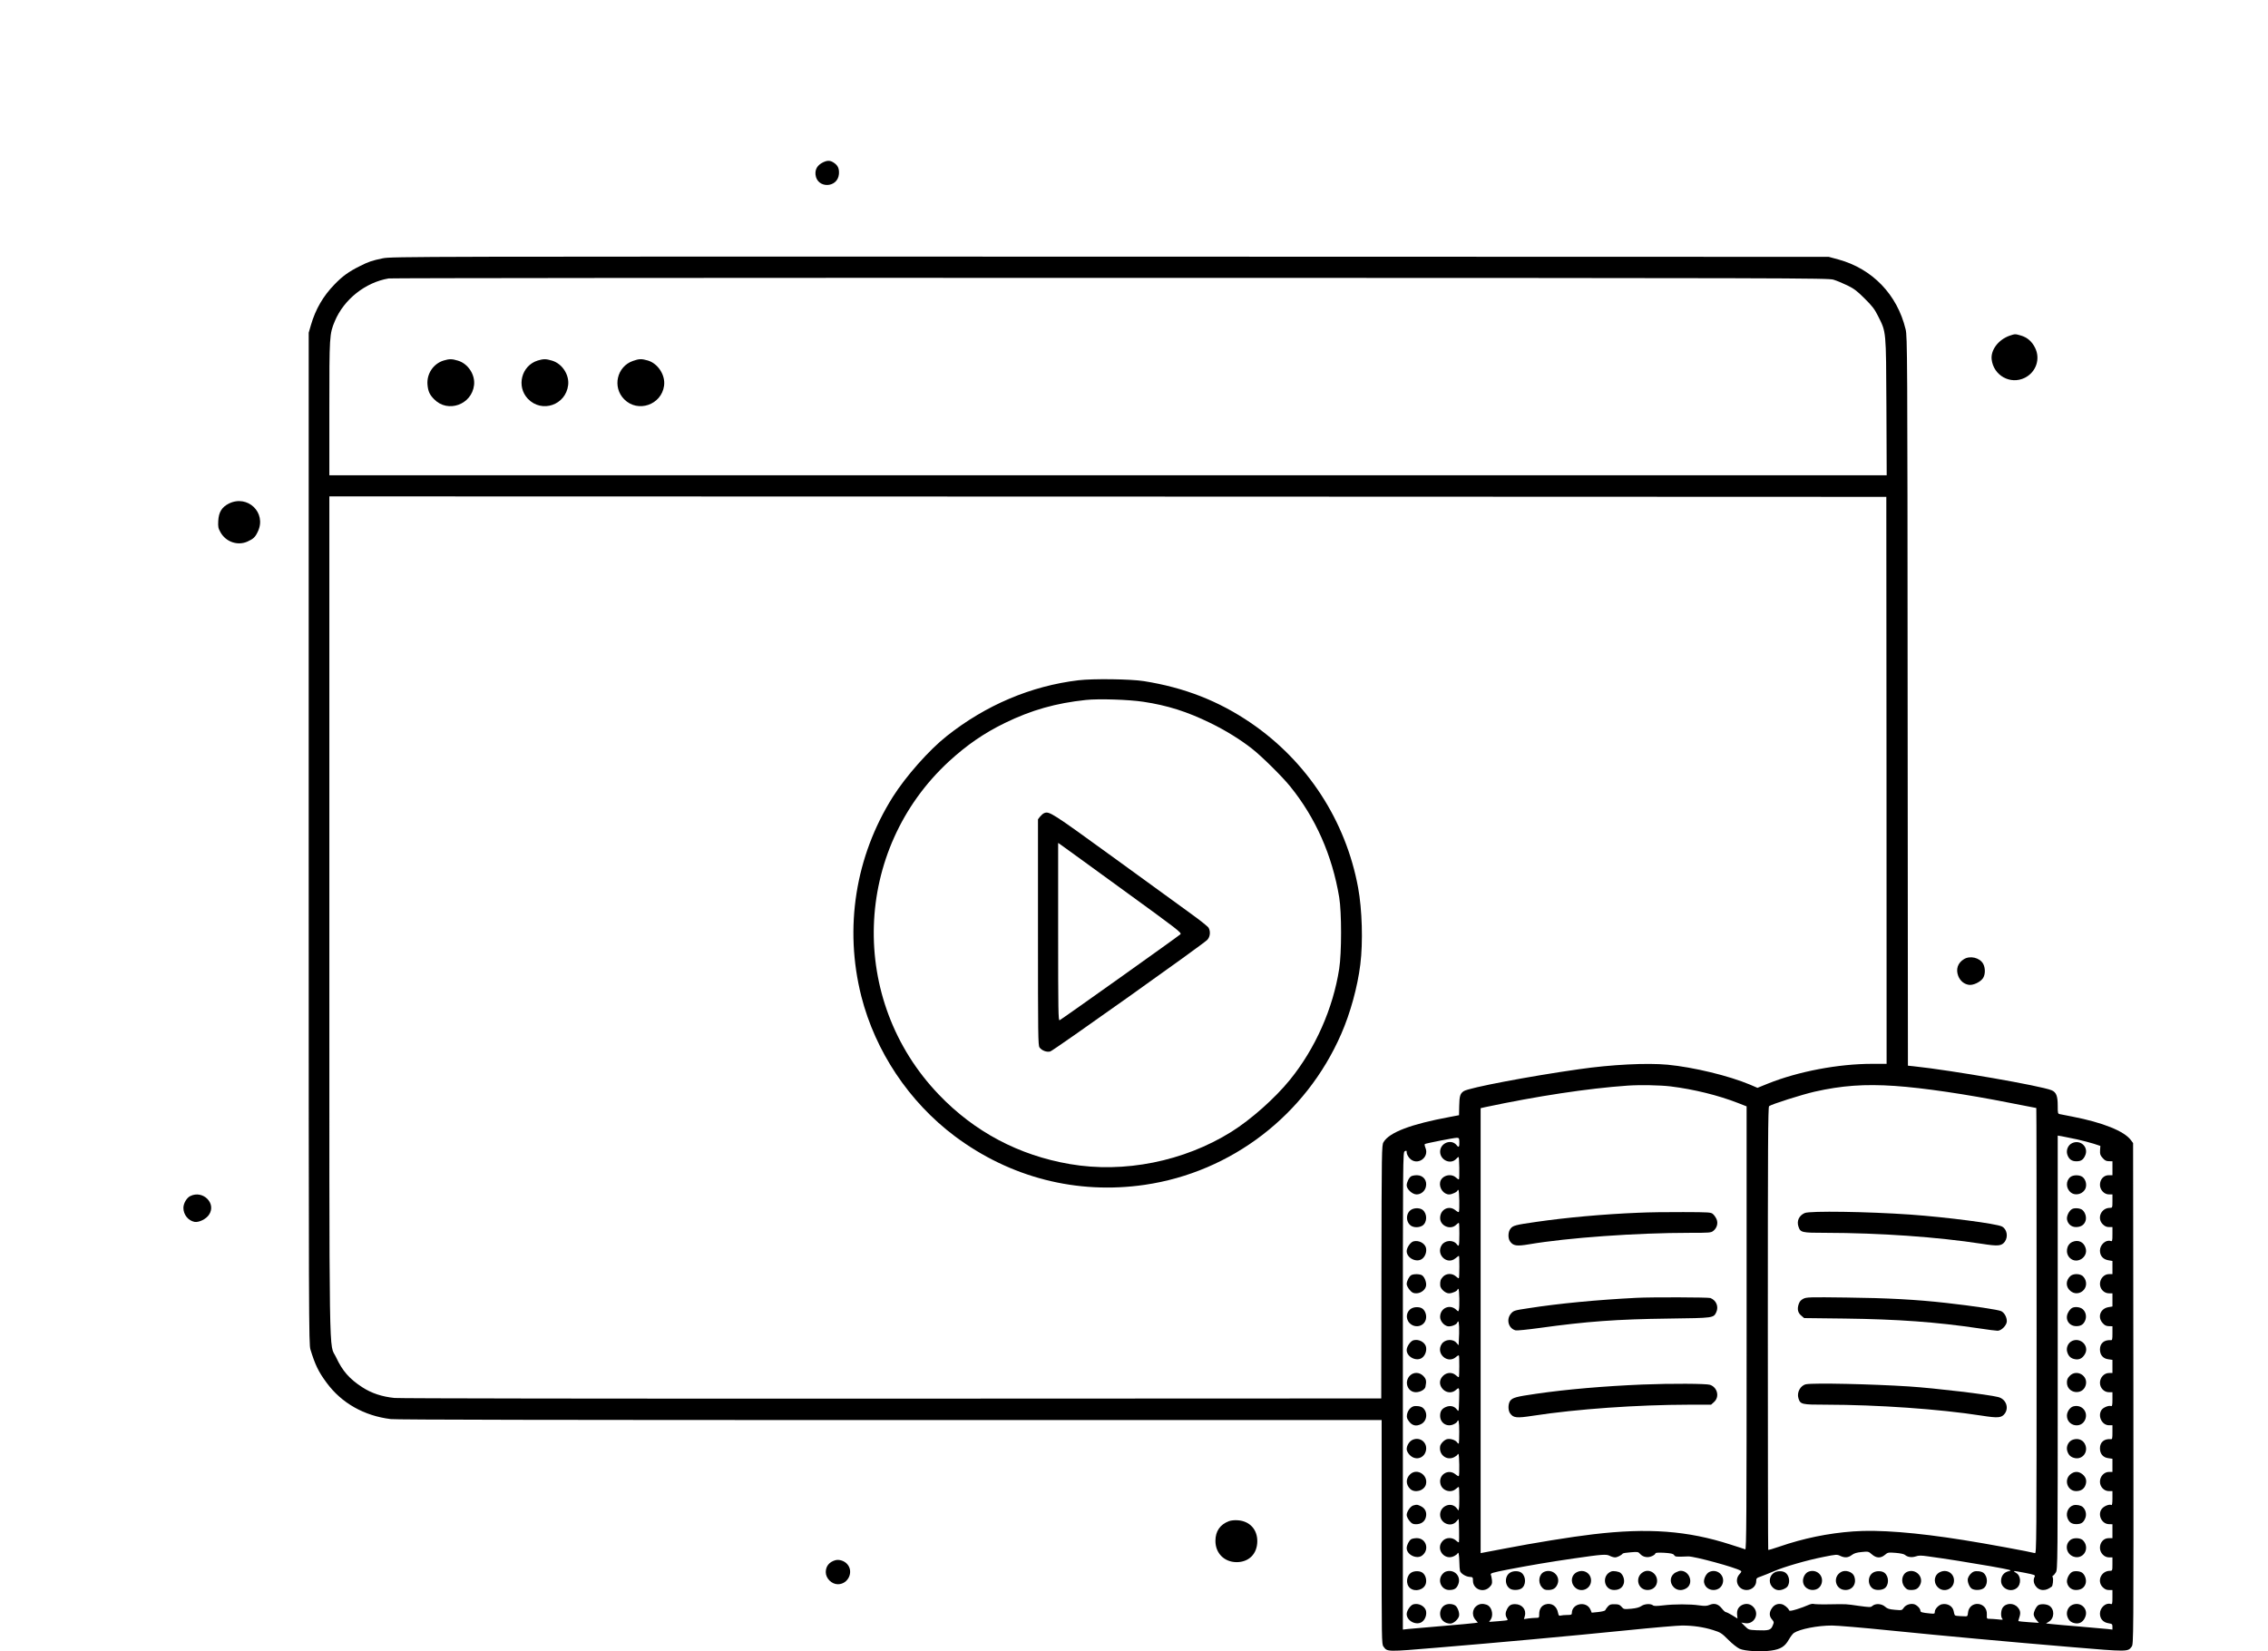 <?xml version="1.0" encoding="UTF-8" standalone="no"?>
<svg xmlns="http://www.w3.org/2000/svg" version="1.0" width="2362pt" height="1720pt" viewBox="0 0 2362 1720" preserveAspectRatio="xMidYMid meet">
  <g transform="translate(0,1720) scale(0.1,-0.1)" fill="#000000" stroke="none">
    <path d="M8571 15509 c-58 -29 -83 -71 -78 -127 15 -148 231 -143 244 5 4 54 -9 87 -47 114 -41 30 -71 31 -119 8z"></path>
    <path d="M3988 14510 c-115 -24 -148 -35 -243 -83 -113 -56 -179 -104 -261 -189 -119 -122 -198 -259 -246 -424 l-23 -79 0 -5265 c0 -5078 1 -5267 18 -5325 49 -160 84 -233 169 -347 155 -211 390 -344 668 -378 57 -7 1733 -10 5202 -10 l5117 0 0 -1167 c0 -1130 0 -1167 19 -1192 41 -56 29 -56 565 -11 640 53 1349 118 1968 180 273 28 533 50 577 50 114 0 223 -16 322 -47 79 -25 90 -32 159 -101 41 -42 94 -83 118 -94 56 -25 220 -34 328 -19 99 14 144 42 185 115 17 30 41 61 53 69 63 41 248 77 396 77 51 0 317 -22 590 -50 618 -62 1220 -117 1910 -175 581 -49 582 -49 621 5 20 28 20 33 18 2637 l-3 2608 -24 32 c-70 93 -292 182 -606 243 -60 12 -120 23 -132 26 -22 4 -23 9 -23 90 0 100 -16 139 -64 159 -110 46 -1045 209 -1438 250 l-58 6 -3 3797 c-2 3620 -3 3800 -21 3872 -87 362 -346 631 -701 728 l-100 27 -7485 2 c-7226 2 -7488 1 -7572 -17z m15107 -223 c33 -10 98 -37 145 -60 70 -34 102 -59 180 -137 78 -77 104 -111 138 -180 87 -173 84 -141 88 -947 l3 -713 -8109 0 -8110 0 0 695 c0 756 1 777 57 910 95 227 318 404 561 445 26 4 3408 7 7517 6 7189 -1 7472 -2 7530 -19z m552 -5214 l1 -2953 -151 0 c-351 0 -768 -79 -1083 -205 l-111 -45 -79 34 c-219 92 -587 181 -857 207 -215 20 -583 2 -922 -47 -517 -73 -1146 -193 -1200 -228 -38 -25 -46 -50 -48 -154 l-2 -97 -95 -18 c-406 -75 -633 -161 -692 -264 -18 -30 -19 -88 -21 -1350 l-2 -1318 -5090 -2 c-3081 -1 -5128 2 -5186 7 -130 13 -239 49 -335 111 -135 87 -208 171 -274 313 -76 163 -70 -263 -70 4601 l0 4365 8108 -2 8107 -3 2 -2952z m-2249 -3188 c244 -30 497 -93 700 -172 l92 -36 0 -2310 c0 -1959 -2 -2308 -14 -2304 -7 3 -76 26 -153 50 -448 145 -860 175 -1433 107 -224 -26 -623 -91 -922 -149 l-248 -47 0 2317 0 2317 48 11 c541 115 1068 195 1482 224 128 9 339 5 448 -8z m2334 5 c296 -20 744 -86 1197 -176 151 -30 276 -54 278 -54 2 0 3 -1044 3 -2321 0 -2205 -1 -2320 -17 -2315 -49 14 -519 101 -743 136 -495 79 -888 110 -1151 90 -261 -19 -518 -72 -767 -158 -61 -21 -114 -37 -117 -34 -2 3 -4 1041 -4 2307 0 1895 2 2305 13 2314 24 20 343 121 474 151 283 64 520 81 834 60z m1893 -555 c61 -14 141 -35 180 -47 l69 -23 -3 -47 c-2 -39 2 -51 27 -79 22 -25 37 -33 65 -33 l37 -1 0 -72 0 -73 -39 0 c-52 0 -91 -43 -91 -100 0 -53 44 -100 94 -100 l36 0 0 -70 c0 -68 -1 -70 -26 -70 -91 0 -139 -107 -75 -171 22 -21 39 -29 65 -29 l36 0 0 -76 c0 -69 -2 -75 -19 -69 -50 16 -111 -39 -111 -100 0 -55 33 -92 89 -101 l41 -7 0 -68 0 -69 -36 0 c-51 0 -94 -47 -94 -102 0 -54 43 -98 94 -98 l36 0 0 -69 0 -68 -41 -7 c-85 -14 -118 -103 -61 -166 20 -23 36 -31 65 -32 l37 -1 0 -74 c0 -63 -2 -73 -17 -71 -69 5 -113 -32 -113 -96 0 -58 32 -96 88 -103 l42 -6 0 -68 0 -69 -36 0 c-51 0 -94 -47 -94 -102 0 -54 43 -98 94 -98 l36 0 0 -75 c0 -61 -3 -73 -15 -69 -23 9 -82 -15 -99 -41 -42 -64 5 -159 78 -159 l36 0 0 -74 c0 -64 -2 -73 -17 -71 -69 6 -113 -31 -113 -95 0 -58 32 -96 88 -103 l42 -6 0 -68 0 -69 -36 0 c-51 0 -94 -47 -94 -102 0 -54 43 -98 94 -98 l36 0 0 -76 c0 -49 -4 -73 -10 -69 -18 11 -68 -6 -94 -32 -57 -57 -13 -165 67 -167 l37 -1 0 -72 0 -73 -39 0 c-52 0 -91 -43 -91 -100 0 -53 44 -100 94 -100 l36 0 0 -70 c0 -68 -1 -70 -26 -70 -91 0 -139 -107 -75 -171 22 -21 39 -29 65 -29 l36 0 0 -76 c0 -69 -2 -75 -19 -69 -50 16 -111 -39 -111 -100 0 -55 33 -92 89 -101 37 -6 41 -9 41 -36 l0 -30 -52 6 c-29 3 -161 15 -293 26 -132 11 -264 22 -294 26 l-53 6 30 18 c59 36 61 129 5 166 -31 20 -96 22 -118 4 -23 -19 -45 -65 -45 -94 0 -13 12 -39 27 -56 l27 -32 -105 7 c-57 4 -106 9 -108 11 -2 1 2 17 8 35 17 49 13 75 -14 107 -42 51 -125 49 -159 -3 -19 -29 -21 -96 -3 -114 10 -11 3 -13 -43 -7 -30 3 -70 6 -87 6 -32 0 -33 1 -31 45 6 138 -186 151 -197 14 -2 -27 -7 -34 -24 -33 -95 3 -112 5 -115 17 -3 6 -7 24 -10 39 -11 51 -64 81 -121 70 -33 -6 -75 -49 -75 -78 0 -22 -3 -23 -52 -18 -80 8 -98 13 -98 28 0 24 -39 63 -69 69 -40 8 -86 -9 -106 -40 -17 -25 -19 -25 -91 -19 -59 5 -79 12 -100 31 -37 34 -103 38 -136 8 -15 -14 -29 -13 -140 2 -140 20 -118 19 -308 16 -80 -2 -153 1 -162 4 -10 4 -36 -2 -60 -13 -24 -11 -77 -31 -117 -43 -60 -18 -76 -19 -79 -9 -8 23 -51 58 -78 63 -42 8 -77 -7 -101 -43 -29 -42 -29 -82 1 -116 22 -27 23 -29 7 -66 -19 -46 -41 -52 -165 -47 -84 4 -86 5 -123 42 l-38 38 37 -6 c93 -17 154 90 93 163 -31 37 -76 47 -120 27 -41 -20 -58 -53 -54 -102 l4 -40 -55 34 c-30 18 -60 33 -67 33 -6 0 -25 17 -42 39 -37 46 -77 57 -127 36 -29 -12 -49 -13 -107 -5 -95 14 -260 14 -376 0 -70 -8 -97 -8 -107 1 -24 19 -87 15 -119 -7 -21 -15 -54 -24 -107 -29 -76 -6 -78 -6 -100 20 -19 22 -32 27 -72 27 -41 1 -53 -3 -72 -25 -12 -14 -24 -31 -26 -37 -2 -7 -35 -15 -72 -19 l-69 -7 -13 31 c-40 95 -194 67 -194 -35 0 -17 -7 -20 -47 -20 -27 0 -58 -3 -69 -6 -18 -5 -22 0 -28 29 -13 72 -70 108 -135 86 -39 -14 -61 -49 -61 -99 0 -39 -1 -40 -34 -40 -18 0 -54 -3 -79 -6 l-46 -7 9 32 c19 66 -28 124 -102 124 -42 0 -63 -13 -84 -54 -17 -34 -18 -63 -2 -89 7 -10 10 -21 8 -23 -3 -3 -47 -8 -99 -12 l-93 -7 16 23 c29 42 17 116 -23 146 -24 17 -68 24 -95 13 -68 -25 -87 -103 -41 -159 l26 -30 -33 -5 c-18 -3 -170 -17 -338 -31 -168 -14 -329 -28 -357 -31 l-53 -6 0 2485 c0 2476 0 2486 20 2497 18 9 20 8 20 -14 0 -14 13 -40 29 -58 76 -85 210 3 166 108 -8 19 -10 36 -6 39 13 8 304 65 332 65 23 0 26 -4 27 -41 2 -55 -6 -65 -28 -36 -55 69 -172 23 -172 -68 0 -88 110 -138 168 -74 9 10 20 19 24 19 8 0 11 -220 4 -232 -3 -4 -16 4 -31 18 -53 49 -152 20 -165 -49 -12 -61 37 -127 94 -127 31 0 88 28 88 43 0 4 4 6 9 3 9 -6 13 -214 4 -229 -2 -4 -18 4 -35 18 -67 56 -160 10 -160 -81 0 -82 109 -128 167 -70 14 14 26 22 29 18 6 -11 6 -205 0 -225 -5 -16 -8 -15 -24 6 -37 47 -122 41 -155 -10 -64 -98 55 -212 143 -138 17 14 32 25 36 25 6 0 6 -221 -1 -232 -2 -4 -15 4 -30 18 -38 35 -100 34 -135 -3 -26 -28 -31 -45 -29 -91 2 -35 53 -82 91 -82 35 0 90 25 90 41 0 6 4 8 9 4 10 -6 13 -186 4 -218 -5 -18 -6 -18 -27 2 -67 63 -168 18 -168 -75 0 -42 39 -89 80 -97 32 -6 90 16 98 37 15 39 22 -4 20 -112 -2 -64 -4 -119 -5 -121 0 -2 -10 8 -21 21 -36 47 -122 41 -155 -9 -67 -101 64 -216 152 -133 12 11 24 16 27 12 5 -9 5 -213 -1 -224 -2 -4 -15 4 -30 18 -37 34 -93 33 -132 -3 -45 -42 -46 -100 -2 -144 39 -38 96 -40 135 -4 34 31 36 26 32 -100 -4 -135 -3 -132 -26 -102 -26 33 -69 42 -113 23 -41 -17 -59 -45 -59 -91 0 -74 68 -119 136 -91 20 8 39 22 42 30 14 36 21 -1 21 -106 0 -62 -2 -117 -4 -121 -3 -5 -12 1 -19 12 -17 23 -67 40 -101 33 -29 -5 -71 -47 -75 -75 -15 -90 71 -154 149 -112 18 10 33 22 33 27 0 5 4 7 9 4 9 -6 12 -214 4 -229 -2 -4 -18 4 -35 18 -75 63 -182 -6 -156 -102 18 -70 109 -97 161 -49 15 14 28 22 30 18 6 -11 7 -195 1 -220 l-5 -24 -19 25 c-55 70 -172 24 -172 -68 0 -92 117 -138 172 -68 11 14 21 24 21 22 4 -11 7 -235 3 -241 -2 -4 -16 4 -31 18 -37 34 -101 34 -136 -2 -83 -83 16 -215 120 -159 18 10 33 22 33 27 0 5 4 7 8 4 4 -2 9 -41 10 -86 1 -46 4 -91 7 -101 9 -28 61 -60 100 -62 33 -2 35 -4 35 -40 0 -89 108 -131 172 -67 26 26 29 36 26 73 -3 23 -8 49 -12 58 -6 14 18 21 181 53 241 46 429 78 684 115 297 43 338 46 374 27 17 -9 41 -16 55 -16 23 0 66 22 80 40 3 4 40 10 83 13 74 6 78 6 99 -18 29 -33 81 -42 124 -21 19 8 34 21 34 27 0 8 26 10 91 7 72 -5 93 -9 104 -24 13 -19 19 -19 147 -14 63 2 491 -114 546 -149 11 -6 8 -14 -12 -36 -59 -64 -14 -165 74 -165 54 0 100 42 100 92 0 30 4 34 48 49 26 9 85 33 132 53 110 48 349 117 522 151 130 26 139 27 172 11 48 -23 84 -20 122 9 24 18 50 26 103 31 68 7 71 6 106 -25 46 -40 91 -42 135 -5 30 26 35 27 112 21 49 -4 87 -12 97 -21 26 -23 70 -30 112 -16 31 11 56 11 126 1 191 -26 429 -64 653 -103 211 -38 231 -43 193 -51 -52 -10 -83 -49 -83 -102 0 -79 99 -125 163 -75 50 39 45 132 -9 160 -13 8 -22 15 -20 17 2 3 54 -6 115 -18 100 -20 109 -23 101 -40 -32 -59 18 -139 87 -139 32 0 56 10 91 36 10 7 18 73 11 92 -5 13 -4 22 1 22 6 0 19 15 30 33 20 32 20 57 20 2291 l0 2259 43 -7 c23 -4 92 -18 152 -31z"></path>
    <path d="M4620 13445 c-107 -33 -177 -138 -168 -250 6 -70 22 -106 70 -154 142 -145 391 -56 415 148 13 109 -63 224 -168 255 -63 19 -89 19 -149 1z"></path>
    <path d="M5600 13445 c-170 -53 -225 -270 -102 -399 145 -151 394 -65 419 143 13 109 -63 224 -168 255 -63 19 -89 19 -149 1z"></path>
    <path d="M6592 13441 c-168 -58 -217 -274 -91 -400 142 -143 388 -58 415 142 15 110 -63 230 -168 262 -66 19 -91 19 -156 -4z"></path>
    <path d="M11232 10115 c-495 -59 -966 -259 -1372 -581 -185 -146 -426 -419 -562 -634 -390 -619 -508 -1364 -328 -2076 146 -574 497 -1100 973 -1457 577 -432 1273 -610 1979 -507 903 132 1678 727 2046 1571 95 217 170 490 199 724 29 232 19 572 -23 800 -129 700 -531 1316 -1119 1717 -335 228 -690 367 -1112 434 -136 22 -533 27 -681 9z m675 -224 c252 -38 457 -103 698 -221 158 -77 309 -170 433 -267 101 -79 315 -290 398 -393 266 -328 438 -718 511 -1155 26 -156 26 -580 0 -745 -64 -414 -249 -831 -512 -1155 -156 -193 -407 -415 -611 -543 -495 -309 -1118 -433 -1682 -336 -531 91 -994 336 -1365 724 -944 985 -895 2549 108 3472 186 170 361 291 580 398 277 135 532 207 845 240 133 14 446 4 597 -19z"></path>
    <path d="M10874 8731 c-12 -5 -31 -22 -43 -37 l-21 -27 0 -1176 c0 -1072 1 -1179 16 -1200 24 -33 75 -52 112 -42 35 10 1592 1117 1635 1162 30 32 36 86 14 126 -7 13 -91 80 -187 149 -96 70 -459 334 -807 586 -645 468 -666 481 -719 459z m824 -801 c576 -418 611 -445 595 -461 -26 -24 -1240 -888 -1258 -895 -13 -6 -15 93 -15 920 l0 927 33 -23 c18 -13 309 -223 645 -468z"></path>
    <path d="M17060 4569 c-366 -15 -749 -50 -1060 -95 -218 -31 -244 -38 -269 -71 -26 -32 -28 -99 -5 -132 33 -47 69 -52 195 -31 405 69 1119 120 1680 120 202 0 218 1 242 20 38 30 52 80 34 122 -8 18 -24 42 -37 53 -21 19 -37 20 -309 21 -157 1 -369 -2 -471 -7z"></path>
    <path d="M17045 3683 c-414 -21 -812 -59 -1125 -108 -147 -22 -156 -25 -182 -54 -55 -61 -29 -158 47 -177 14 -3 126 8 248 25 492 68 802 91 1352 98 461 6 460 6 489 66 27 59 0 124 -61 148 -22 8 -615 10 -768 2z"></path>
    <path d="M17105 2780 c-404 -17 -788 -50 -1105 -96 -208 -30 -245 -40 -271 -72 -24 -31 -25 -99 -3 -131 35 -49 66 -53 240 -26 457 70 1084 114 1626 115 l228 0 31 28 c59 53 36 152 -42 179 -38 13 -403 15 -704 3z"></path>
    <path d="M18795 4566 c-59 -26 -85 -82 -65 -141 20 -62 34 -65 282 -65 564 -1 1165 -43 1626 -114 172 -27 208 -24 242 23 36 52 21 130 -31 157 -59 30 -577 97 -954 124 -446 31 -1046 40 -1100 16z"></path>
    <path d="M18780 3673 c-25 -13 -39 -29 -48 -57 -17 -51 -8 -90 28 -119 l29 -25 423 -5 c550 -7 954 -36 1398 -102 91 -14 178 -25 194 -25 40 0 96 58 96 99 0 43 -25 88 -58 105 -29 15 -290 54 -575 86 -311 35 -610 51 -1037 56 -387 5 -417 4 -450 -13z"></path>
    <path d="M18810 2783 c-59 -11 -100 -86 -80 -147 20 -63 33 -66 287 -66 541 -1 1176 -45 1621 -114 172 -27 208 -24 242 23 44 63 9 150 -68 170 -101 27 -658 93 -932 111 -389 25 -987 38 -1070 23z"></path>
    <path d="M21582 5295 c-44 -19 -67 -73 -52 -120 16 -48 45 -70 95 -70 48 0 72 16 92 63 36 85 -49 165 -135 127z"></path>
    <path d="M14697 4949 c-23 -13 -47 -62 -47 -95 0 -40 59 -94 103 -94 44 0 84 31 96 76 18 67 -25 124 -93 124 -23 0 -49 -5 -59 -11z"></path>
    <path d="M21563 4942 c-51 -40 -49 -120 4 -162 51 -40 133 -14 154 47 14 42 -3 95 -36 117 -32 21 -94 20 -122 -2z"></path>
    <path d="M14703 4604 c-63 -32 -67 -131 -7 -171 31 -20 85 -19 118 2 50 33 52 123 3 163 -25 21 -79 24 -114 6z"></path>
    <path d="M21580 4608 c-32 -17 -60 -75 -53 -110 9 -47 46 -78 93 -78 51 0 86 22 100 65 12 37 -3 88 -33 113 -23 19 -79 24 -107 10z"></path>
    <path d="M14720 4271 c-31 -9 -70 -65 -70 -102 0 -73 105 -124 162 -79 34 26 50 80 37 120 -17 46 -77 75 -129 61z"></path>
    <path d="M21582 4265 c-63 -28 -76 -121 -23 -169 72 -66 190 10 162 104 -19 65 -77 92 -139 65z"></path>
    <path d="M14697 3919 c-22 -13 -47 -61 -47 -93 0 -14 14 -41 31 -61 25 -29 38 -35 69 -35 48 0 96 37 102 80 5 34 -15 87 -40 106 -20 16 -90 18 -115 3z"></path>
    <path d="M21561 3909 c-49 -46 -49 -112 1 -154 78 -66 190 12 158 109 -6 19 -22 41 -35 50 -35 23 -96 21 -124 -5z"></path>
    <path d="M14703 3574 c-57 -29 -69 -105 -24 -153 55 -58 150 -38 170 36 11 39 -3 87 -32 111 -25 21 -79 24 -114 6z"></path>
    <path d="M21580 3578 c-14 -7 -33 -30 -43 -51 -34 -68 10 -139 87 -139 47 0 75 18 92 59 17 40 7 89 -25 117 -25 23 -80 30 -111 14z"></path>
    <path d="M14720 3241 c-31 -9 -70 -65 -70 -102 0 -73 105 -124 162 -79 34 26 50 80 37 120 -17 46 -77 75 -129 61z"></path>
    <path d="M21582 3235 c-44 -19 -68 -73 -52 -120 14 -43 39 -65 84 -72 43 -7 78 13 102 59 42 81 -47 170 -134 133z"></path>
    <path d="M14687 2876 c-68 -63 -30 -176 59 -176 44 0 93 27 99 55 13 61 9 83 -24 116 -39 38 -96 40 -134 5z"></path>
    <path d="M21555 2870 c-24 -25 -29 -39 -29 -72 3 -112 163 -134 195 -27 31 100 -94 174 -166 99z"></path>
    <path d="M14715 2551 c-32 -14 -55 -46 -62 -85 -4 -29 0 -42 21 -70 33 -44 74 -54 124 -29 65 31 75 125 19 171 -20 17 -76 24 -102 13z"></path>
    <path d="M21591 2552 c-34 -10 -65 -56 -65 -96 0 -109 148 -141 190 -41 34 83 -38 162 -125 137z"></path>
    <path d="M14713 2205 c-35 -15 -63 -59 -63 -99 0 -14 12 -40 28 -56 56 -64 149 -44 171 36 23 84 -55 153 -136 119z"></path>
    <path d="M21589 2206 c-47 -15 -75 -72 -59 -120 14 -44 39 -65 83 -73 74 -12 131 58 107 131 -18 56 -72 81 -131 62z"></path>
    <path d="M14687 1846 c-47 -43 -48 -106 -2 -152 48 -48 147 -21 165 45 26 97 -91 174 -163 107z"></path>
    <path d="M21559 1842 c-67 -60 -25 -172 63 -172 50 0 84 23 98 65 15 44 4 80 -32 110 -41 34 -88 33 -129 -3z"></path>
    <path d="M14720 1521 c-31 -8 -70 -65 -70 -100 0 -15 13 -42 29 -61 24 -29 35 -35 68 -35 52 0 90 26 102 71 14 51 -6 95 -52 117 -38 18 -40 18 -77 8z"></path>
    <path d="M21595 1523 c-51 -13 -82 -75 -65 -128 16 -49 45 -70 96 -69 50 1 72 16 91 62 16 39 5 88 -26 116 -19 18 -66 27 -96 19z"></path>
    <path d="M14697 1169 c-22 -13 -47 -61 -47 -93 0 -70 107 -120 162 -76 78 61 40 180 -56 180 -23 0 -49 -5 -59 -11z"></path>
    <path d="M21563 1162 c-70 -54 -39 -164 50 -179 74 -12 131 58 107 131 -6 19 -22 41 -35 50 -32 21 -94 20 -122 -2z"></path>
    <path d="M14703 824 c-57 -29 -67 -123 -18 -164 53 -44 146 -18 164 46 11 40 -2 88 -32 112 -25 21 -79 24 -114 6z"></path>
    <path d="M15053 830 c-12 -5 -30 -21 -39 -36 -43 -65 2 -154 79 -154 52 0 76 15 93 57 37 87 -45 168 -133 133z"></path>
    <path d="M15733 824 c-62 -31 -67 -129 -9 -169 27 -20 91 -19 121 1 49 32 50 123 2 162 -25 21 -79 24 -114 6z"></path>
    <path d="M16084 830 c-56 -22 -71 -108 -28 -159 21 -26 33 -31 68 -31 50 0 79 18 96 60 35 83 -50 165 -136 130z"></path>
    <path d="M16430 829 c-65 -26 -80 -105 -31 -158 62 -66 171 -23 171 68 0 73 -71 119 -140 90z"></path>
    <path d="M16780 833 c-102 -40 -79 -193 30 -193 52 0 86 22 100 65 12 37 -3 88 -33 113 -18 15 -75 24 -97 15z"></path>
    <path d="M17115 828 c-92 -50 -61 -188 43 -188 51 0 89 30 98 76 16 83 -70 152 -141 112z"></path>
    <path d="M17454 824 c-60 -29 -72 -103 -25 -153 34 -36 85 -42 132 -14 81 48 37 184 -59 183 -9 0 -31 -7 -48 -16z"></path>
    <path d="M17800 827 c-32 -16 -60 -74 -53 -109 19 -98 162 -106 193 -12 29 86 -59 161 -140 121z"></path>
    <path d="M18483 824 c-53 -27 -69 -100 -30 -147 32 -40 75 -49 125 -27 32 15 43 26 51 56 11 40 -2 88 -32 112 -25 21 -79 24 -114 6z"></path>
    <path d="M18833 830 c-32 -13 -57 -57 -56 -97 3 -106 160 -129 193 -28 28 85 -53 159 -137 125z"></path>
    <path d="M19175 828 c-94 -51 -61 -188 45 -188 76 0 119 69 90 144 -17 45 -90 69 -135 44z"></path>
    <path d="M19513 824 c-62 -31 -67 -129 -9 -169 27 -20 91 -19 121 1 49 32 50 123 2 162 -25 21 -79 24 -114 6z"></path>
    <path d="M19864 830 c-57 -23 -72 -107 -28 -159 21 -25 33 -31 66 -31 50 0 74 13 94 52 43 83 -44 174 -132 138z"></path>
    <path d="M20210 829 c-65 -26 -80 -105 -31 -158 62 -66 171 -23 171 68 0 73 -71 119 -140 90z"></path>
    <path d="M20555 831 c-26 -11 -51 -40 -60 -69 -9 -30 12 -88 38 -107 28 -20 91 -19 122 1 49 32 50 123 2 162 -20 17 -76 24 -102 13z"></path>
    <path d="M21580 828 c-32 -17 -60 -75 -53 -110 9 -47 46 -78 93 -78 51 0 86 22 100 65 12 37 -3 88 -33 113 -23 19 -79 24 -107 10z"></path>
    <path d="M14720 491 c-31 -9 -70 -65 -70 -102 0 -73 105 -124 162 -79 34 26 50 80 37 120 -17 46 -77 75 -129 61z"></path>
    <path d="M15055 486 c-36 -15 -58 -54 -57 -96 1 -59 46 -100 107 -100 32 0 82 44 90 79 7 31 -13 88 -36 107 -24 19 -72 24 -104 10z"></path>
    <path d="M21582 485 c-44 -19 -67 -73 -52 -120 14 -43 39 -65 84 -72 45 -7 82 16 102 64 37 86 -47 166 -134 128z"></path>
    <path d="M20930 13704 c-117 -41 -199 -148 -188 -247 19 -168 195 -266 345 -192 118 59 165 197 107 313 -33 66 -80 107 -146 127 -62 18 -61 18 -118 -1z"></path>
    <path d="M2383 11955 c-73 -37 -105 -89 -110 -180 -3 -62 -1 -76 24 -120 56 -99 177 -141 279 -96 64 29 82 46 110 106 92 196 -108 387 -303 290z"></path>
    <path d="M20453 7210 c-64 -39 -86 -104 -59 -175 20 -50 59 -84 110 -92 44 -7 118 27 147 68 26 38 27 107 2 152 -36 63 -136 87 -200 47z"></path>
    <path d="M1982 4743 c-38 -18 -72 -77 -72 -123 0 -71 50 -133 116 -146 45 -8 121 29 151 75 79 118 -64 259 -195 194z"></path>
    <path d="M12799 1357 c-93 -35 -141 -105 -141 -206 0 -128 92 -220 220 -221 128 0 214 85 216 215 2 124 -78 212 -201 221 -35 3 -72 -1 -94 -9z"></path>
    <path d="M8699 950 c-63 -18 -99 -62 -99 -124 0 -65 61 -126 126 -126 108 0 168 131 97 210 -30 34 -83 51 -124 40z"></path>
  </g>
</svg>
